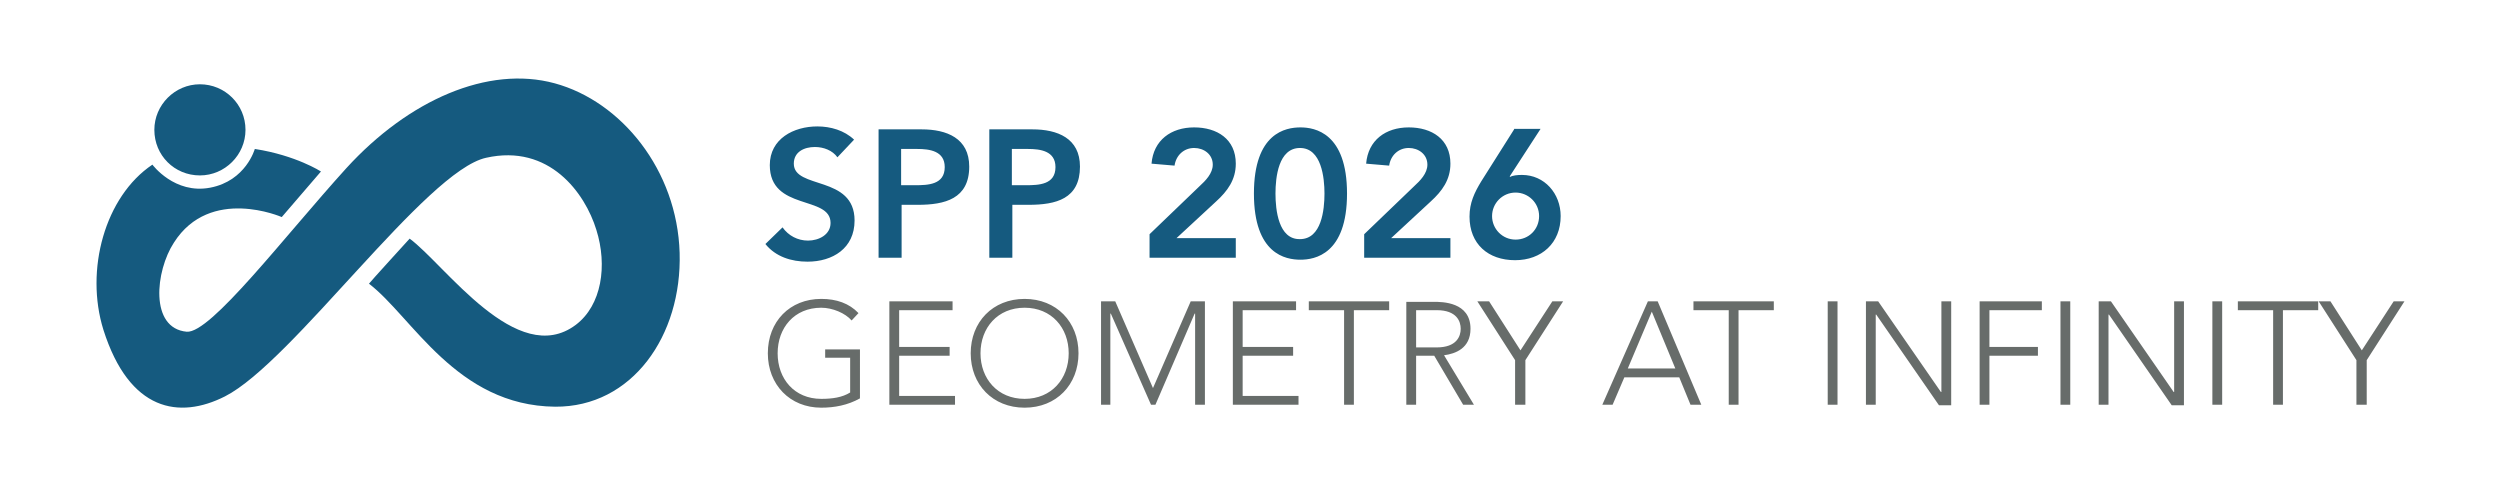 <?xml version="1.0" encoding="UTF-8"?>
<!-- Generator: Adobe Illustrator 21.1.0, SVG Export Plug-In . SVG Version: 6.00 Build 0)  -->
<svg xmlns="http://www.w3.org/2000/svg" xmlns:xlink="http://www.w3.org/1999/xlink" version="1.1" id="Ebene_1" x="0px" y="0px" viewBox="0 0 510.2 99.2" style="enable-background:new 0 0 510.2 99.2;" xml:space="preserve">
<style type="text/css">
	.st0{fill:#155A7F;}
	.st1{fill:#676C6A;}
</style>
<g>
	<path class="st0" d="M75.3,57.9c0-0.1,8.3-9.2,8.3-9.2c7.2,5.3,21.9,26.6,33.9,17.6c5.3-4,6.5-12.1,4.2-19.4   c-2.3-7.5-9.6-17.6-22.5-14.7c-12.3,2.7-39.5,41.7-53.3,48.7c-9.3,4.7-19.5,3.1-24.8-13.6c-3.8-12.2,0.3-27.2,10-33.7   c0,0,4.5,6.1,11.8,4.7c7.3-1.4,9.1-7.9,9.1-7.9c8.4,1.3,13.5,4.6,13.5,4.6l-8,9.3c0,0-14.6-6.4-22,5.2c-3.8,5.8-5,17.5,2.6,18.2   C43,68.1,58,48.3,70.7,34.3c12.7-13.9,28.9-21,42.5-17.3c13.6,3.7,25,17.7,25.5,34.6c0.5,16.9-9.7,31.5-25.4,31.4   C93.1,82.8,84.1,64.6,75.3,57.9"></path>
	<path class="st0" d="M40.8,35.8c5.1,0,9.3-4.2,9.3-9.3c0-5.2-4.2-9.3-9.3-9.3s-9.3,4.2-9.3,9.3C31.5,31.7,35.6,35.8,40.8,35.8"></path>
	<path class="st1" d="M481,82.6h2v-9.1l7.7-12h-2.2l-6.5,10l-6.4-10h-2.4l7.7,12V82.6z M463.9,82.6h2V63.3h7.2v-1.8h-16.4v1.8h7.2   V82.6z M451.5,82.6h2V61.5h-2V82.6z M428.3,82.6h2V64.2h0.1l12.8,18.5h2.5V61.5h-2V80h-0.1l-12.8-18.5h-2.5V82.6z M420.5,82.6h2   V61.5h-2V82.6z M404,82.6h2v-10h9.9v-1.8h-9.9v-7.5h10.7v-1.8H404V82.6z M380.8,82.6h2V64.2h0.1l12.8,18.5h2.5V61.5h-2V80h-0.1   l-12.8-18.5h-2.5V82.6z M373,82.6h2V61.5h-2V82.6z M352.8,82.6h2V63.3h7.2v-1.8h-16.4v1.8h7.2V82.6z M341.9,75.2h-9.7l4.9-11.6   L341.9,75.2z M327,82.6h2.1l2.4-5.6h11.2l2.3,5.6h2.2l-8.9-21.1h-2L327,82.6z M309.3,82.6h2v-9.1l7.7-12h-2.2l-6.5,10l-6.4-10h-2.4   l7.7,12V82.6z M287,82.6h2v-10h3.7l5.9,10h2.2l-6.1-10.1c2.3-0.3,5.4-1.4,5.4-5.4c0-5.5-5.8-5.5-7.5-5.5H287V82.6z M289,63.3h4.2   c4.1,0,4.9,2.3,4.9,3.8c0,1.5-0.8,3.8-4.9,3.8H289V63.3z M274.3,82.6h2V63.3h7.2v-1.8h-16.4v1.8h7.2V82.6z M251.6,82.6H265v-1.8   h-11.4v-8.2h10.3v-1.8h-10.3v-7.5h10.9v-1.8h-12.9V82.6z M224.6,82.6h2V64h0.1l8.2,18.6h0.9l8-18.6h0.1v18.6h2V61.5H243l-7.7,17.7   l-7.7-17.7h-2.9V82.6z M200.1,72.1c0-5.2,3.5-9.3,9-9.3s9,4.1,9,9.3c0,5.2-3.5,9.3-9,9.3S200.1,77.3,200.1,72.1 M198.1,72.1   c0,6.4,4.5,11.1,11,11.1c6.5,0,11-4.7,11-11.1c0-6.4-4.5-11.1-11-11.1C202.6,61,198.1,65.7,198.1,72.1 M181.5,82.6h13.4v-1.8h-11.4   v-8.2h10.3v-1.8h-10.3v-7.5h10.9v-1.8h-12.9V82.6z M175.4,71.3h-7V73h5.1v7.1c-1.6,1-3.6,1.3-5.9,1.3c-5.5,0-8.9-4.1-8.9-9.3   c0-5.2,3.4-9.3,8.9-9.3c2.3,0,4.9,1.1,6.2,2.6l1.4-1.5c-1.9-2-4.5-2.9-7.6-2.9c-6.4,0-10.9,4.6-10.9,11.1c0,6.4,4.5,11.1,10.9,11.1   c2.7,0,5.4-0.5,7.9-1.9V71.3z"></path>
	<path class="st0" d="M304.5,44.1c0-2.6,2.1-4.8,4.8-4.8c2.6,0,4.8,2.1,4.8,4.8s-2.1,4.8-4.8,4.8C306.6,48.9,304.5,46.7,304.5,44.1    M309,26.4L302.3,37c-1.4,2.3-2.4,4.4-2.4,7.2c0,5.6,3.8,8.9,9.3,8.9c5.4,0,9.3-3.5,9.3-9c0-4.6-3.3-8.4-7.9-8.4   c-0.9,0-1.9,0.1-2.4,0.4l-0.1-0.1l6.3-9.7H309z M278.5,52.6H296v-4h-12.1l8.1-7.5c2.3-2.1,4-4.4,4-7.7c0-5-3.8-7.4-8.5-7.4   c-4.7,0-8.3,2.6-8.7,7.4l4.7,0.4c0.3-2.1,1.9-3.6,4-3.6c2,0,3.8,1.3,3.8,3.4c0,1.8-1.5,3.3-2.7,4.4l-10.2,9.8V52.6z M260.3,39.5   c0-3.3,0.6-9.3,5-9.3c4.4,0,5,6.1,5,9.3c0,3.3-0.6,9.3-5,9.3C260.9,48.9,260.3,42.8,260.3,39.5 M255.9,39.5   c0,12.4,6.5,13.5,9.5,13.5c2.9,0,9.5-1.1,9.5-13.5S268.3,26,265.4,26C262.4,26,255.9,27.1,255.9,39.5 M234.7,52.6h17.5v-4h-12.1   l8.1-7.5c2.3-2.1,4-4.4,4-7.7c0-5-3.8-7.4-8.5-7.4c-4.7,0-8.3,2.6-8.7,7.4l4.7,0.4c0.3-2.1,1.9-3.6,4-3.6c2,0,3.8,1.3,3.8,3.4   c0,1.8-1.5,3.3-2.7,4.4l-10.2,9.8V52.6z M206.5,37.8v-7.4h3.3c2.5,0,5.6,0.4,5.6,3.7c0,3.6-3.4,3.7-6.1,3.7H206.5z M201.9,52.6h4.7   V41.8h3.3c5.6,0,10.5-1.2,10.5-7.8c0-5.8-4.6-7.6-9.7-7.6h-8.8V52.6z M183.9,37.8v-7.4h3.3c2.5,0,5.6,0.4,5.6,3.7   c0,3.6-3.4,3.7-6.1,3.7H183.9z M179.3,52.6h4.7V41.8h3.3c5.5,0,10.5-1.2,10.5-7.8c0-5.8-4.6-7.6-9.7-7.6h-8.8V52.6z M174.3,28.5   c-2-1.9-4.8-2.7-7.5-2.7c-4.8,0-9.7,2.5-9.7,7.9c0,9.4,12.4,6.1,12.4,11.8c0,2.4-2.4,3.6-4.6,3.6c-2.1,0-4-1-5.2-2.7l-3.5,3.4   c2.1,2.6,5.3,3.6,8.6,3.6c5.1,0,9.6-2.7,9.6-8.4c0-9.3-12.4-6.3-12.4-11.6c0-2.4,2.1-3.4,4.3-3.4c1.8,0,3.6,0.7,4.6,2.1L174.3,28.5   z"></path>
</g>
</svg>
